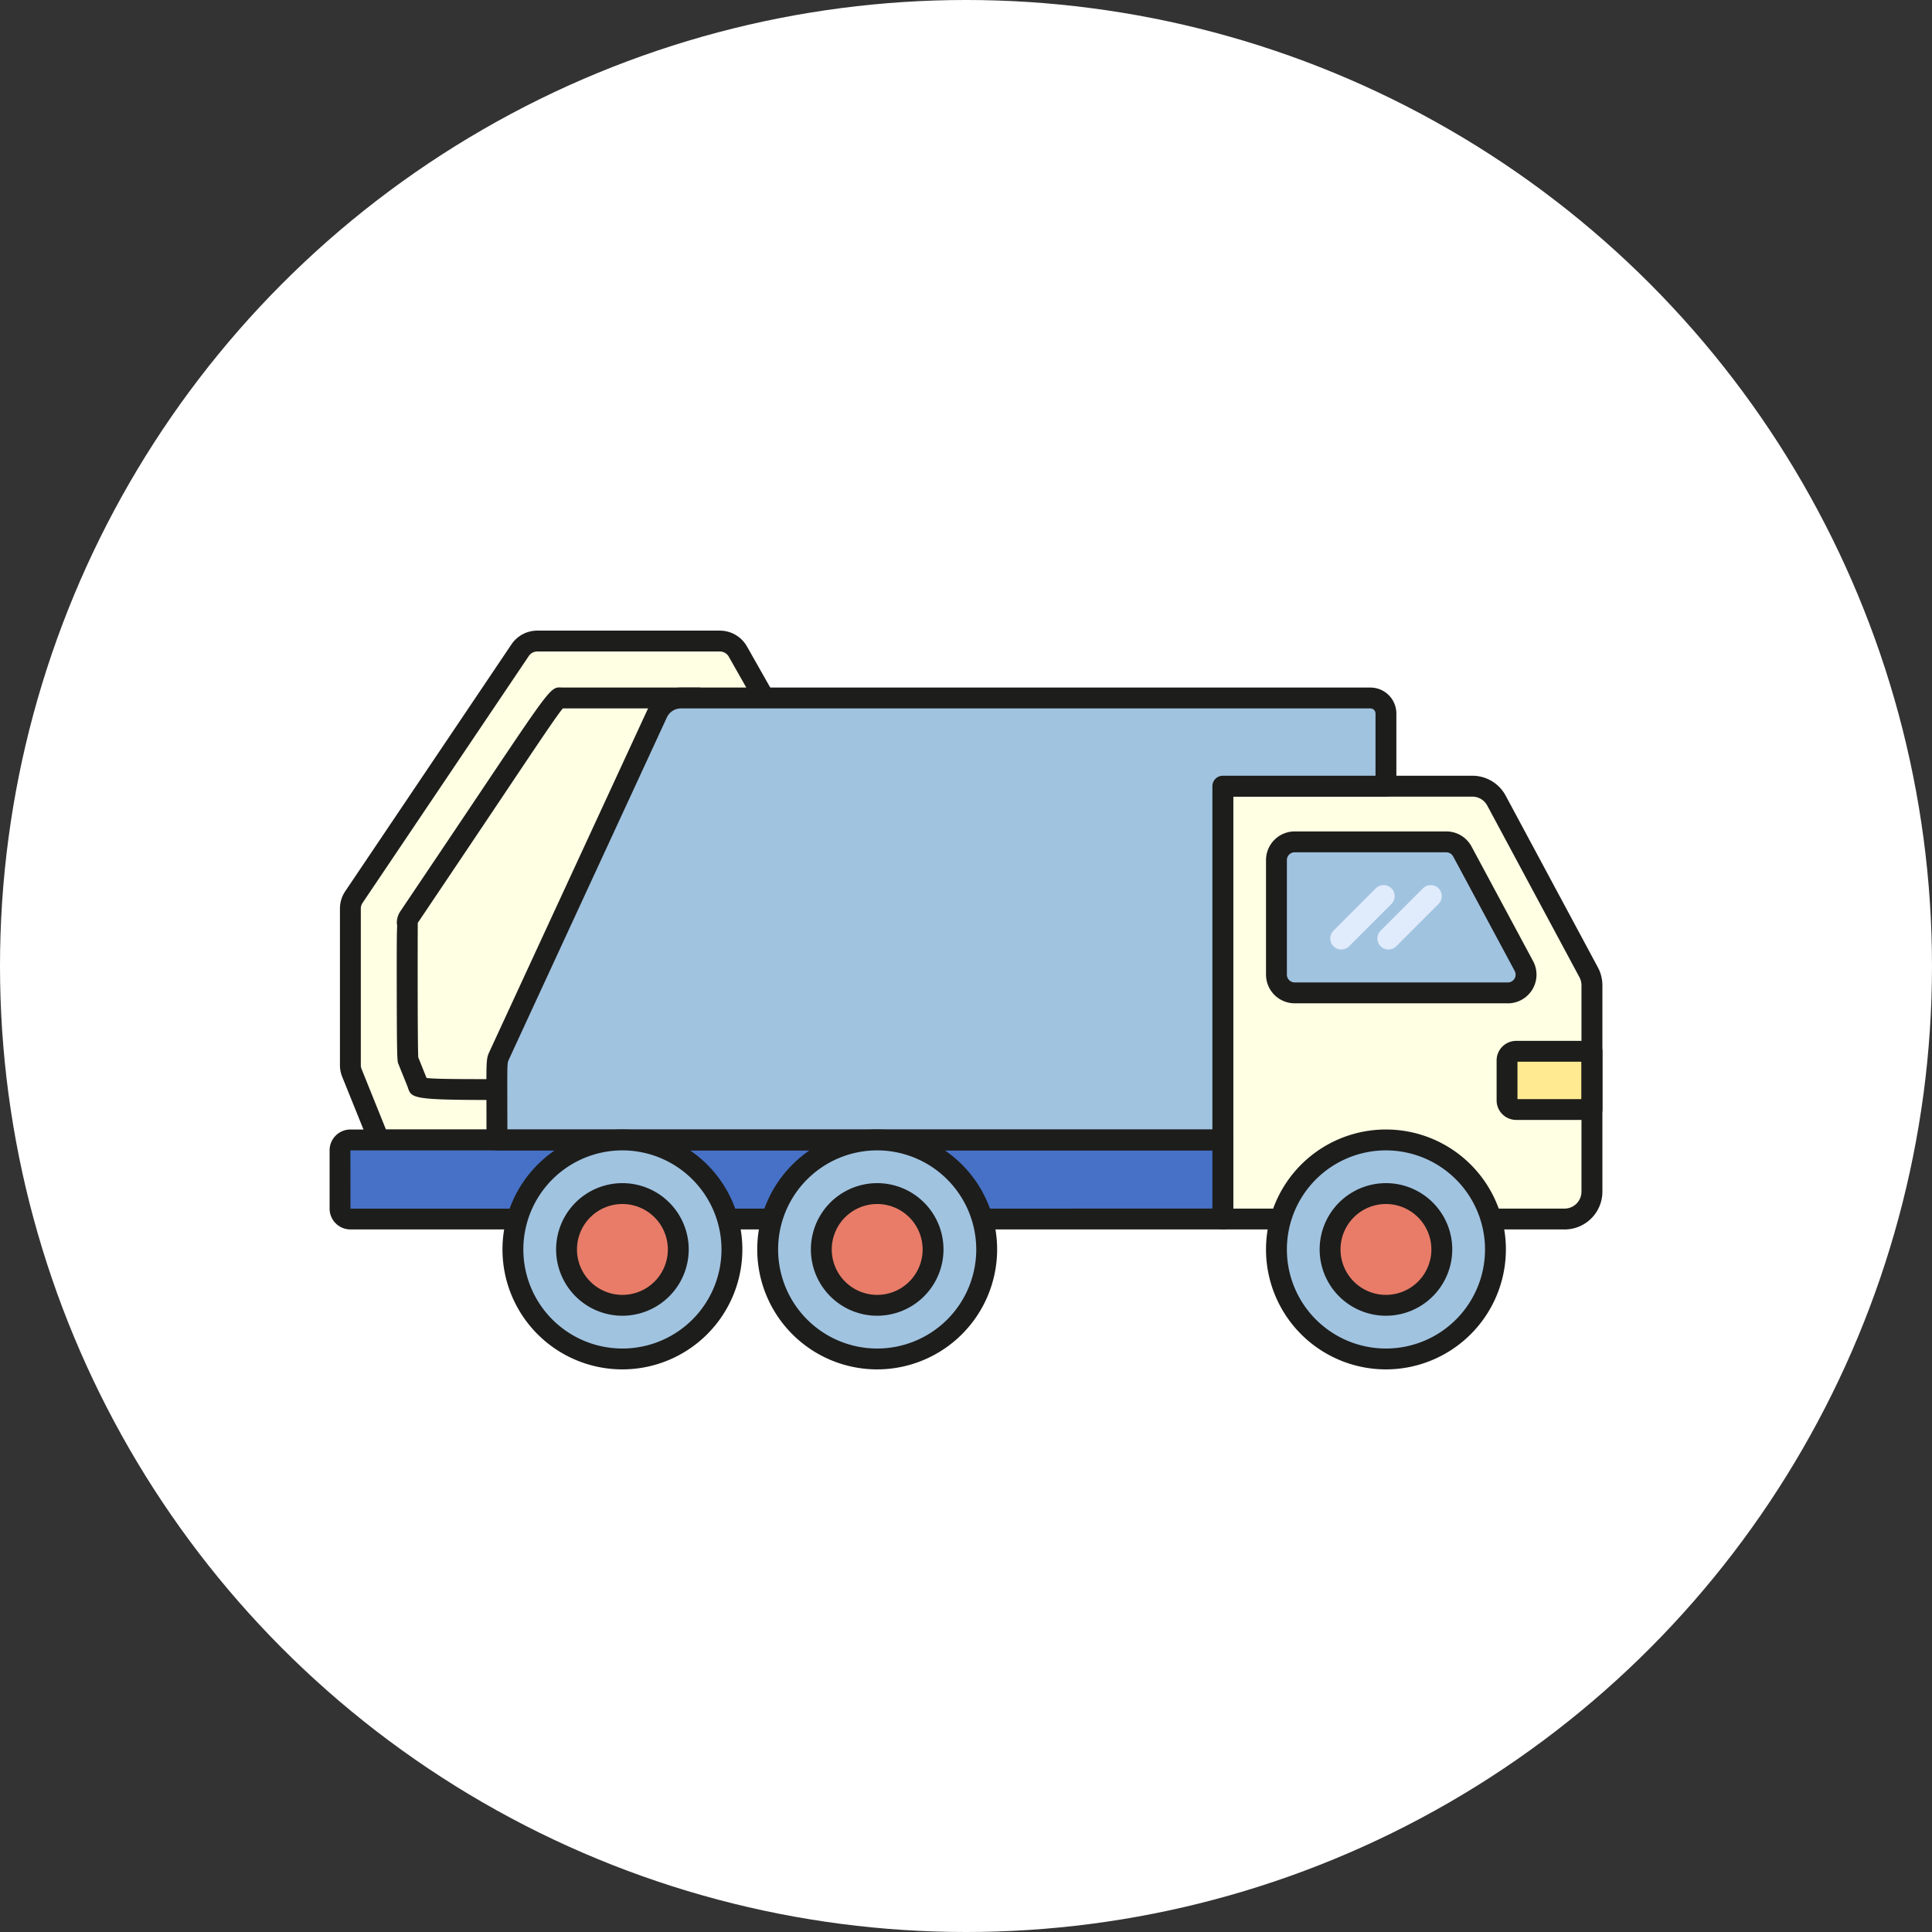 <svg xmlns="http://www.w3.org/2000/svg" width="240" height="240"><rect width="100%" height="100%" fill="#333333" stroke="none"/><defs><clipPath id="a"><circle cx="120" cy="120" r="120" transform="translate(204 911)" fill="#fff"/></clipPath><clipPath id="b"><path fill="none" d="M0 0h158.112v91.77H0z"/></clipPath></defs><g transform="translate(-204 -911)" clip-path="url(#a)"><circle cx="120" cy="120" r="120" transform="translate(204 911)" fill="#fff"/><g clip-path="url(#b)" transform="translate(244.944 989.339)"><path d="M54.419 63.268V9.131l-3.703-6.535a2.57 2.57 0 0 0-2.237-1.3H25.798a2.57 2.57 0 0 0-2.132 1.135L3.02 33.096a2.563 2.563 0 0 0-.439 1.435v19.444a2.577 2.577 0 0 0 .187.962l3.361 8.331Z" fill="#ffffe4"/><path d="M20.596 58.304c-10.369 0-10.434-.2-10.891-1.594l-.023-.067-1.14-2.825c-.13-.321-.189-.467-.2-9.144-.005-4.732-.008-6.949.052-8.048a1.3 1.3 0 0 1-.041-.328 2.57 2.57 0 0 1 .441-1.442 6843.959 6843.959 0 0 0 10.425-15.522C27.506 6.97 27.508 6.97 28.849 7.07h17.01a1.3 1.3 0 0 1 1.128.657l1.491 2.63a1.29 1.29 0 0 1 .168.639v45.967a1.3 1.3 0 0 1-1.3 1.3c-8.845 0-15.523.019-20.568.033-2.39.006-4.436.012-6.186.012m-8.548-2.738c1.216.167 5.527.155 14.73.13 4.8-.014 11.072-.031 19.28-.033v-44.33l-.95-1.676H28.977c-.68.782-2.758 3.882-7.6 11.116-2.551 3.808-5.93 8.85-10.425 15.527v.021c-.009 1.3-.038 15 .065 16.687Z" fill="#1d1d1b"/><path d="M54.419 64.565H6.129a1.3 1.3 0 0 1-1.2-.811l-3.363-8.331a3.855 3.855 0 0 1-.281-1.447V34.534a3.857 3.857 0 0 1 .659-2.16L22.592 1.707A3.86 3.86 0 0 1 25.802 0H48.48a3.873 3.873 0 0 1 3.363 1.96l3.7 6.532a1.294 1.294 0 0 1 .168.64v54.137a1.3 1.3 0 0 1-1.3 1.3M7.002 61.973h46.121v-52.5l-3.534-6.235a1.277 1.277 0 0 0-1.109-.646H25.802a1.272 1.272 0 0 0-1.057.562L4.095 33.823a1.265 1.265 0 0 0-.218.712v19.441a1.265 1.265 0 0 0 .093.477Z" fill="#1d1d1b"/><path d="M110.958 19.326h31a3.4 3.4 0 0 1 3 1.791l11.461 21.332a3.4 3.4 0 0 1 .405 1.61v25.63a3.4 3.4 0 0 1-3.4 3.4h-42.466Z" fill="#ffffe4"/><path d="M119.888 26.239h18.83a2.267 2.267 0 0 1 2 1.194l7.643 14.226a2.267 2.267 0 0 1-2 3.34h-26.473a2.268 2.268 0 0 1-2.267-2.267V28.506a2.267 2.267 0 0 1 2.267-2.267" fill="#a0c3e0"/><path d="M156.816 59.486h-9.415a1.133 1.133 0 0 1-1.133-1.133v-4.962a1.133 1.133 0 0 1 1.133-1.133h9.415Z" fill="#ffea92"/><path d="M153.415 74.385h-42.457a1.3 1.3 0 0 1-1.3-1.3V19.326a1.3 1.3 0 0 1 1.3-1.3h31a4.691 4.691 0 0 1 4.137 2.473l11.457 21.337a4.706 4.706 0 0 1 .56 2.223v25.63a4.7 4.7 0 0 1-4.7 4.7m-41.161-2.592h41.161a2.107 2.107 0 0 0 2.1-2.1V44.059a2.111 2.111 0 0 0-.251-1l-11.453-21.328a2.1 2.1 0 0 0-1.854-1.109h-29.7Z" fill="#1d1d1b"/><path d="M146.362 46.296h-26.474a3.567 3.567 0 0 1-3.563-3.563V28.506a3.568 3.568 0 0 1 3.563-3.563h18.83a3.559 3.559 0 0 1 3.139 1.877l7.644 14.231a3.563 3.563 0 0 1-3.139 5.249m-26.474-18.765a.972.972 0 0 0-.971.971v14.227a.972.972 0 0 0 .971.971h26.473a.97.97 0 0 0 .855-1.431l-7.642-14.222a.969.969 0 0 0-.855-.512Zm36.928 33.247H147.4a2.432 2.432 0 0 1-2.429-2.43v-4.961a2.432 2.432 0 0 1 2.429-2.429h9.415a1.3 1.3 0 0 1 1.3 1.3v7.228a1.3 1.3 0 0 1-1.3 1.3m-9.253-2.592h7.957v-4.644h-7.957Z" fill="#1d1d1b"/><path d="M144.827 76.872a13.6 13.6 0 1 1-13.6-13.6 13.6 13.6 0 0 1 13.6 13.6" fill="#a0c3e0"/><path d="M131.224 83.812a6.94 6.94 0 1 1 6.94-6.94 6.948 6.948 0 0 1-6.94 6.94" fill="#e87c68"/><path d="M131.224 91.771a14.9 14.9 0 1 1 14.9-14.9 14.916 14.916 0 0 1-14.9 14.9m0-27.206a12.307 12.307 0 1 0 12.307 12.307 12.321 12.321 0 0 0-12.307-12.307" fill="#1d1d1b"/><path d="M131.224 85.107a8.236 8.236 0 1 1 8.236-8.236 8.245 8.245 0 0 1-8.236 8.236m0-13.88a5.644 5.644 0 1 0 5.644 5.644 5.651 5.651 0 0 0-5.644-5.644" fill="#1d1d1b"/><path d="M110.958 63.269H2.581a1.285 1.285 0 0 0-1.285 1.285v7.25a1.286 1.286 0 0 0 1.285 1.286h108.377Z" fill="#4671c6"/><path d="M124.707 39.21a1.372 1.372 0 0 1 0-1.94l5.24-5.24a1.372 1.372 0 1 1 1.94 1.94l-5.24 5.24a1.372 1.372 0 0 1-1.94 0m5.854 0a1.372 1.372 0 0 1 0-1.94l5.24-5.24a1.372 1.372 0 1 1 1.94 1.94l-5.24 5.24a1.372 1.372 0 0 1-1.94 0" fill="#e0ebfc"/><path d="M20.788 63.269c0-9.977-.1-9.657.3-10.52l19.633-42.515a3.213 3.213 0 0 1 2.917-1.866h85.656a1.928 1.928 0 0 1 1.928 1.928v9.03h-20.264v43.943h-90.17Z" fill="#a0c3e0"/><path d="M110.959 64.565h-90.17a1.3 1.3 0 0 1-1.3-1.3c0-2.043 0-3.655-.008-4.932-.014-5.186-.014-5.186.412-6.107L39.546 9.691a4.523 4.523 0 0 1 4.093-2.619h85.7a3.228 3.228 0 0 1 3.178 3.224v9.03a1.3 1.3 0 0 1-1.3 1.3h-18.962v42.643a1.3 1.3 0 0 1-1.3 1.3m-88.871-2.596h87.579V19.326a1.3 1.3 0 0 1 1.3-1.3h18.965v-7.73a.633.633 0 0 0-.632-.632H43.639a1.924 1.924 0 0 0-1.741 1.114L22.261 53.293c-.186.4-.2.426-.184 5.038 0 1 .006 2.2.007 3.643" fill="#1d1d1b"/><path d="M110.958 74.385H2.581A2.584 2.584 0 0 1 0 71.804v-7.25a2.584 2.584 0 0 1 2.581-2.581h108.377a1.3 1.3 0 0 1 1.3 1.3v9.82a1.3 1.3 0 0 1-1.3 1.3M2.581 64.565l.011 7.239 107.07-.01v-7.229Z" fill="#1d1d1b"/><path d="M81.625 76.872a13.6 13.6 0 1 1-13.6-13.6 13.6 13.6 0 0 1 13.6 13.6" fill="#a0c3e0"/><path d="M68.02 83.812a6.94 6.94 0 1 1 6.94-6.94 6.948 6.948 0 0 1-6.94 6.94" fill="#e87c68"/><path d="M49.978 76.872a13.6 13.6 0 1 1-13.6-13.6 13.6 13.6 0 0 1 13.6 13.6" fill="#a0c3e0"/><path d="M36.375 83.812a6.94 6.94 0 1 1 6.94-6.94 6.948 6.948 0 0 1-6.94 6.94" fill="#e87c68"/><path d="M68.023 91.771a14.9 14.9 0 1 1 14.9-14.9 14.916 14.916 0 0 1-14.9 14.9m0-27.206A12.307 12.307 0 1 0 80.33 76.872a12.321 12.321 0 0 0-12.307-12.307" fill="#1d1d1b"/><path d="M68.024 85.107a8.236 8.236 0 1 1 8.236-8.236 8.245 8.245 0 0 1-8.236 8.236m0-13.88a5.644 5.644 0 1 0 5.644 5.644 5.651 5.651 0 0 0-5.644-5.644M36.375 91.771a14.9 14.9 0 1 1 14.9-14.9 14.916 14.916 0 0 1-14.9 14.9m0-27.206a12.307 12.307 0 1 0 12.307 12.307 12.321 12.321 0 0 0-12.307-12.307" fill="#1d1d1b"/><path d="M36.375 85.107a8.236 8.236 0 1 1 8.236-8.236 8.245 8.245 0 0 1-8.236 8.236m0-13.88a5.644 5.644 0 1 0 5.644 5.644 5.651 5.651 0 0 0-5.644-5.644" fill="#1d1d1b"/></g></g></svg>